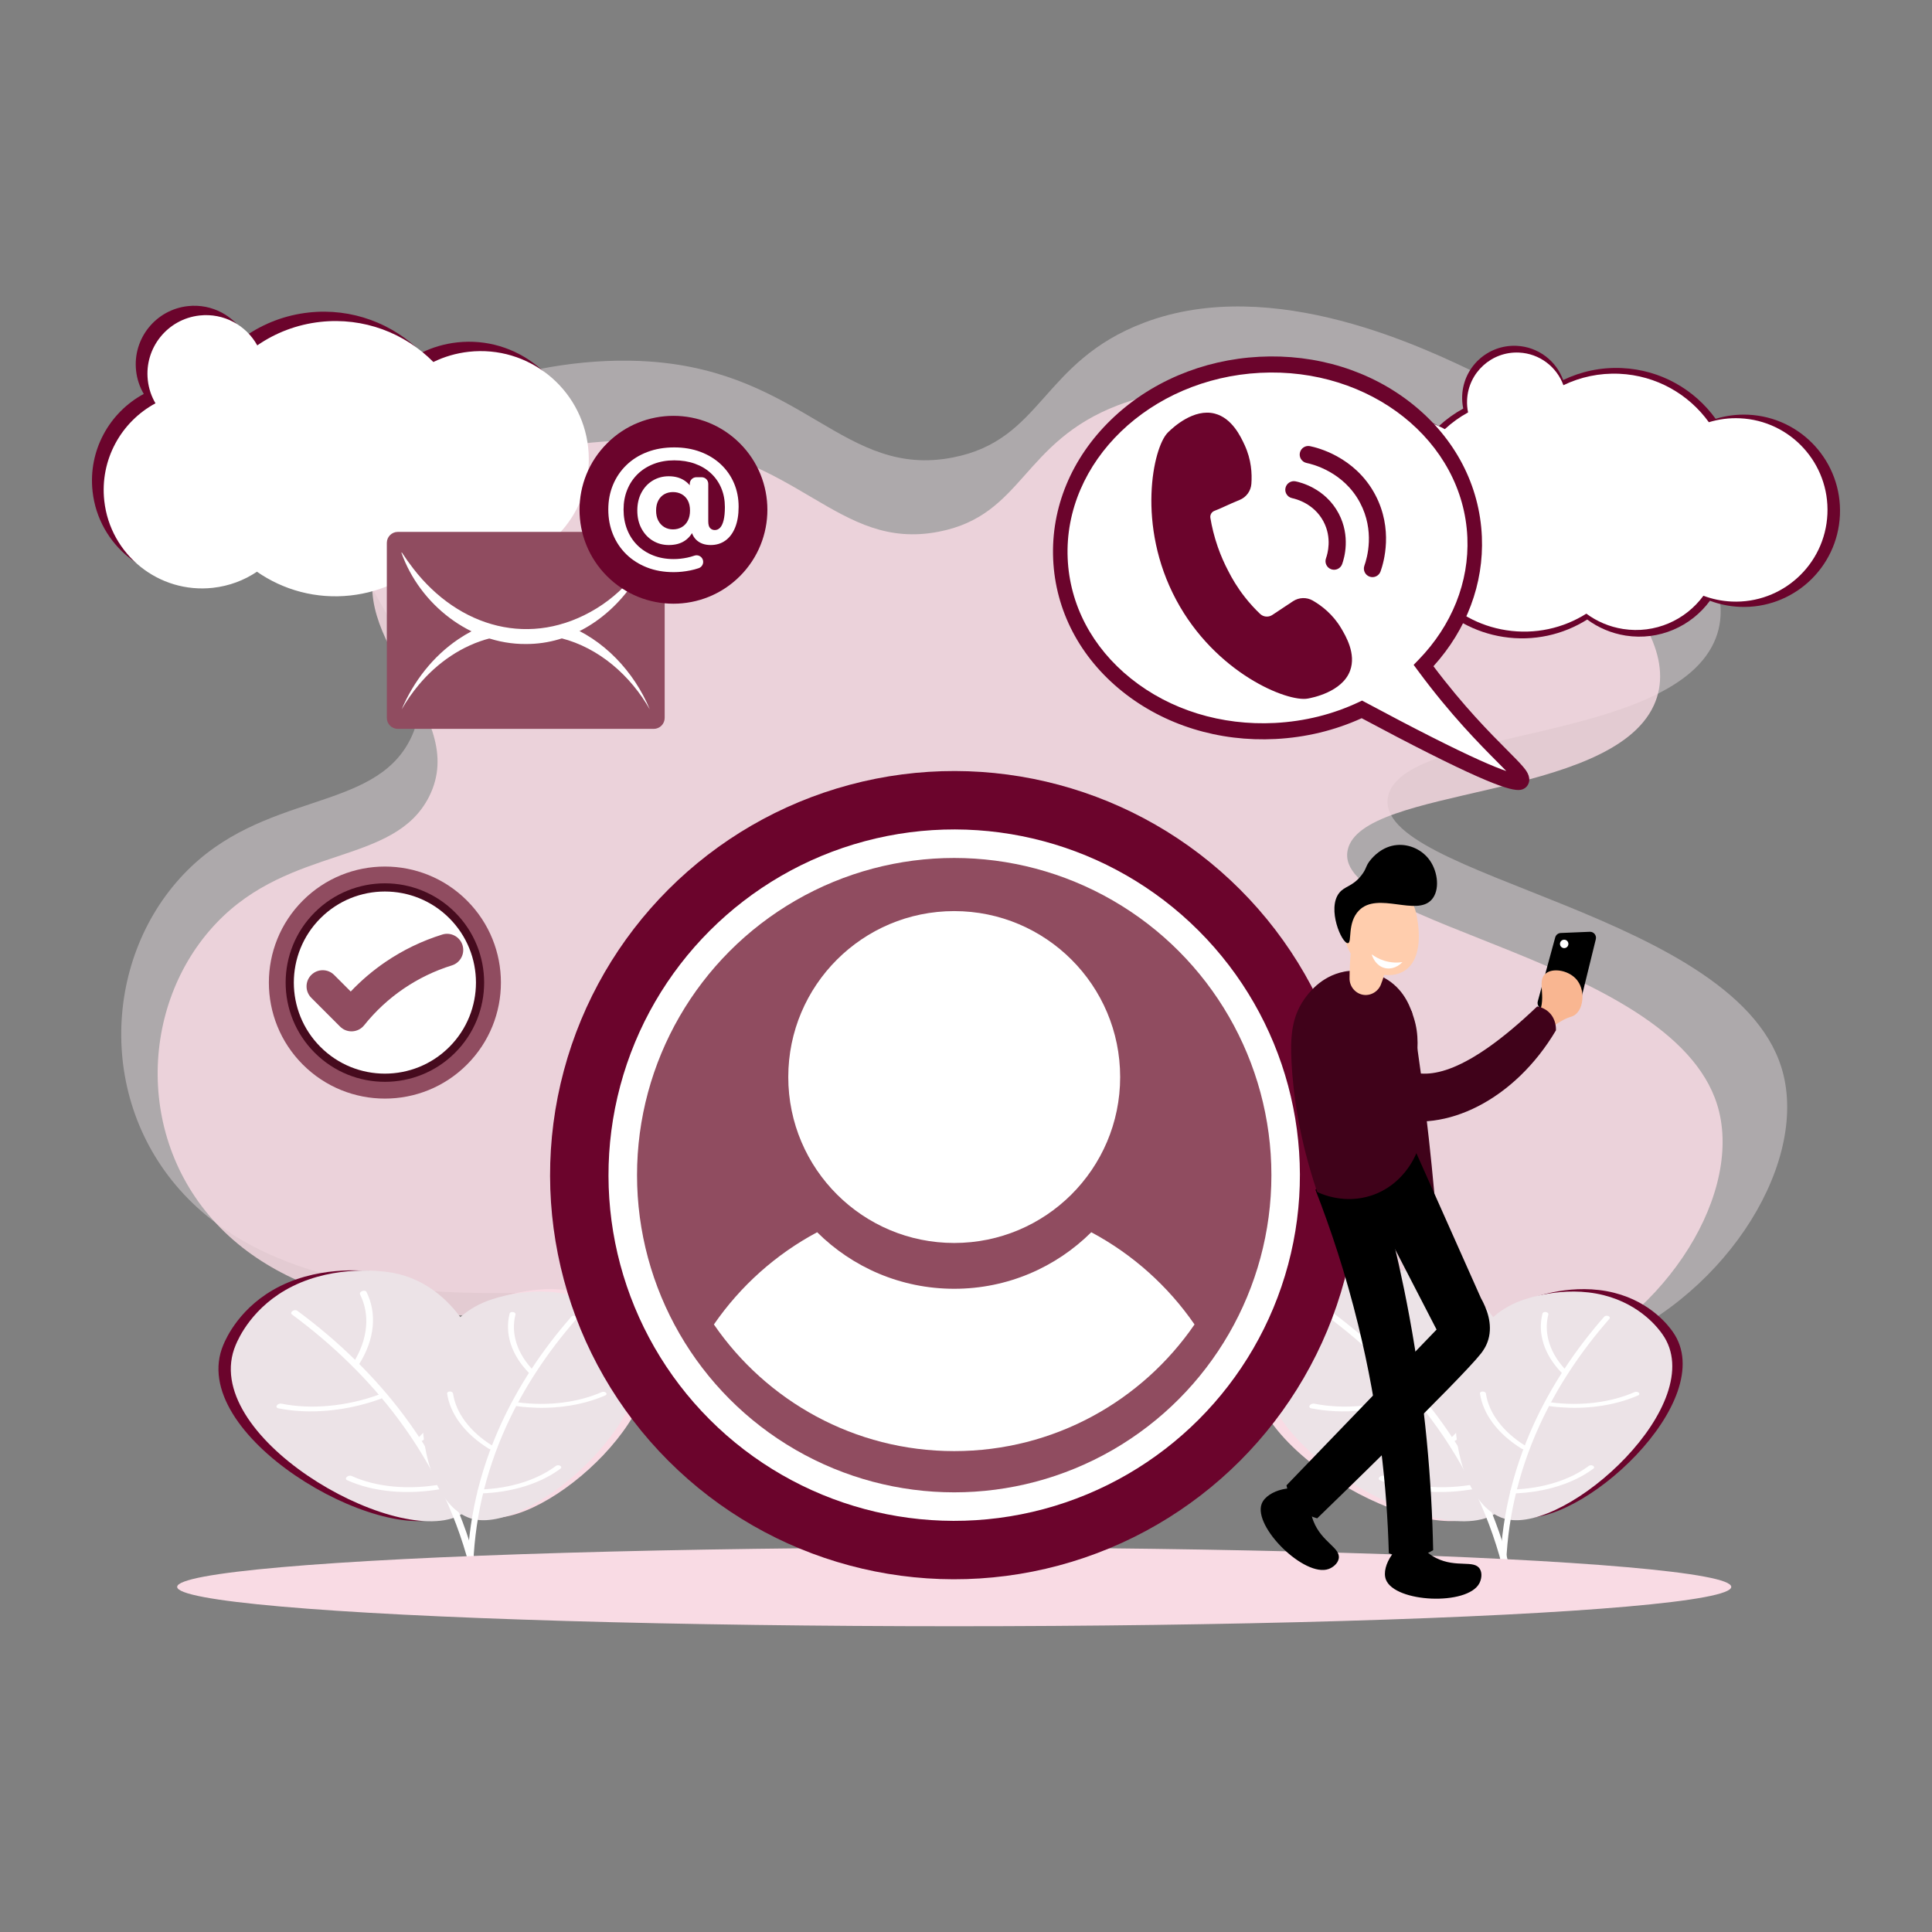 <svg xmlns="http://www.w3.org/2000/svg" xmlns:xlink="http://www.w3.org/1999/xlink" xmlns:svgjs="http://svgjs.com/svgjs" id="SvgjsSvg1076" width="360" height="360"><rect width="100%" height="100%" fill="#808080" stroke="none"/><defs id="SvgjsDefs1077"></defs><g id="SvgjsG1078"><svg xmlns="http://www.w3.org/2000/svg" viewBox="0 0 2800 2000" width="360" height="360"><rect width="2000" height="2000" x="400" fill="#FFFFFF" fill-rule="evenodd" clip-rule="evenodd" display="none" class="svgShape colorffffff-0 selectable"></rect><path fill="#D5F0FF" d="M707.58,1359.79c19.22,29.67,207.5,255.11,359.27,257.85c136.87,2.47,181.26-195.94,325.02-181.25  c107.05,10.94,120.67,124.87,244.7,164.42c121.91,38.87,283.1-8.02,364.25-95.77c422.15-456.43,199.57-1136.24-156.86-1327.9  c-160.95-86.55-258.86,152.78-596.89,109.99c-203.27-25.73-165.41-147.52-340.55-66.72C703.32,314.16,374.55,845.69,707.58,1359.79z  " display="none" opacity=".5" class="svgShape colord5f0ff-1 selectable"></path><path fill="#ECE3E7" d="M594.52,671.67c-53.66,106.73-213.48,74.35-328.48,195.43c-119.46,125.77-125.76,342.65,12.98,476.47     c140.78,135.79,374.67,131.83,488.7,129.9c187.41-3.17,257.69-52.6,406.24-81.13c519.99-99.86,803.08,286.04,1136.99,162.38     c181.7-67.29,307.34-259.29,273.75-397.09c-57.48-235.86-597.7-285.44-573.01-403.33c20.75-99.06,404.84-76.64,472.33-223.25     c60.51-131.45-174.63-309.33-339.61-388.24c-76.04-36.37-298.52-146.55-486.62-75.02c-148.83,56.59-146.4,169.76-276.79,195.23     c-157.2,30.71-215.79-123.03-438.51-139c-164.1-11.77-373.82,54.37-424.55,170.43C458.32,430.88,659.24,542.95,594.52,671.67z" opacity=".42" class="svgShape colord5f0ff-2 selectable"></path><path fill="#F9DBE4" d="M621.93,754.41c-50.4,100.26-200.53,69.84-308.56,183.58c-112.22,118.14-118.13,321.87,12.19,447.58     c132.24,127.56,351.94,123.83,459.07,122.02c176.04-2.98,242.07-49.41,381.6-76.2c488.46-93.8,754.37,268.69,1068.04,152.53     c170.68-63.21,288.7-243.56,257.15-373.01c-54-221.56-561.45-268.13-538.26-378.87c19.49-93.06,380.29-71.99,443.69-209.71     c56.84-123.47-164.04-290.57-319.01-364.7c-71.43-34.17-280.41-137.66-457.11-70.47c-139.8,53.16-137.52,159.47-260,183.39     c-147.67,28.84-202.7-115.57-411.92-130.57c-154.15-11.06-351.15,51.08-398.8,160.1C493.98,528.23,682.71,633.5,621.93,754.41z" opacity=".82" class="svgShape colord5f0ff-3 selectable"></path><path fill="#6B042C" d="M645.95,1796.93c-95.65,44.84-377.8-117.96-322.15-248.16c3.62-8.48,23.89-55.9,82.36-84.9      c63-31.25,130.99-21.59,138.79-20.48C710.92,1466.97,742.32,1751.75,645.95,1796.93z" class="svgShape color62cbec-4 selectable"></path><path fill="#ECE3E7" d="M663.85,1797.17C568.2,1842,286.05,1679.2,341.7,1549.01c3.62-8.48,23.89-55.9,82.36-84.9      c63-31.25,130.99-21.59,138.79-20.48C728.81,1467.21,760.21,1751.99,663.85,1797.17z" class="svgShape colorbbe6f9-5 selectable"></path><path fill="#FFFFFF" d="M689.74,1886.62c-0.06,0.02-0.12,0.04-0.18,0.05c-2.66,0.73-5.15-0.12-5.56-1.89        c-19.15-82.2-55.2-159.14-107.15-228.68c-41.53-55.6-93.3-106.47-153.88-151.18c-1.64-1.21-1.23-3.39,0.91-4.88        c2.14-1.49,5.2-1.71,6.83-0.51c61.01,45.04,113.16,96.27,154.99,152.27c52.32,70.04,88.63,147.54,107.92,230.34        C694.03,1883.88,692.3,1885.85,689.74,1886.62z" class="svgShape colorffffff-6 selectable"></path><path fill="#FFFFFF" d="M517.1 1579.38c-1 .3-2.06.4-3.04.23-2.42-.41-3.44-2.25-2.27-4.13 10.8-17.26 17.08-34.82 18.68-52.2 1.55-16.84-1.37-32.79-8.68-47.42-.82-1.64.6-3.77 3.16-4.76 2.56-.99 5.31-.47 6.12 1.17 7.68 15.37 10.75 32.14 9.12 49.84-1.68 18.26-8.29 36.72-19.64 54.85C519.87 1578.07 518.56 1578.94 517.1 1579.38zM610.85 1688.51c-1.42.43-2.94.43-4.12-.07-2.04-.88-2.26-2.97-.5-4.67 16.23-15.69 28.5-32.55 36.47-50.12 7.72-17.02 11.08-33.98 9.96-50.41-.12-1.84 1.95-3.76 4.64-4.3 2.69-.54 4.97.52 5.09 2.36 1.17 17.27-2.35 35.09-10.47 52.98-8.38 18.46-21.27 36.18-38.32 52.67C612.86 1687.66 611.88 1688.19 610.85 1688.51zM535.44 1632.66c-19.98 6.01-40.33 9.95-60.69 11.74-25.07 2.21-49.11 1.08-71.44-3.37-2.38-.47-3.29-2.36-2.03-4.22 1.26-1.86 4.21-2.98 6.59-2.5 21.25 4.24 44.12 5.32 67.98 3.21 24.62-2.17 49.22-7.64 73.11-16.25 2.59-.93 5.28-.33 6.01 1.34.72 1.67-.79 3.79-3.38 4.72C546.24 1629.26 540.85 1631.04 535.44 1632.66zM643.76 1757.17c-.26.08-.52.14-.79.19-26.06 4.85-51.64 6.17-76.04 3.93-23.64-2.17-45.16-7.6-63.96-16.14-2-.91-2.17-3.01-.37-4.7 1.8-1.69 4.88-2.32 6.88-1.41 17.89 8.13 38.37 13.29 60.87 15.36 23.21 2.13 47.56.87 72.36-3.74 2.69-.5 4.93.59 5.01 2.44C647.76 1754.77 646.06 1756.48 643.76 1757.17z" class="svgShape colorffffff-7 selectable"></path><path fill="#F9DBE4" d="M701.49,1798.24c88.83,20.2,296.62-168.82,225.81-268.28c-4.61-6.48-30.4-42.7-84.99-56.39      c-58.82-14.75-114.33,5.88-120.69,8.25C586.12,1532.2,612,1777.9,701.49,1798.24z" class="svgShape color8bdcef-8 selectable"></path><path fill="#ECE3E7" d="M686.46,1801.74c88.83,20.2,296.62-168.82,225.81-268.28c-4.61-6.48-30.4-42.7-84.99-56.39      c-58.82-14.75-114.33,5.88-120.7,8.25C571.08,1535.69,596.97,1781.39,686.46,1801.74z" class="svgShape colord2edf7-9 selectable"></path><path fill="#FFFFFF" d="M681.09,1881.86c0.05,0,0.11,0.01,0.16,0.01c2.38,0.13,4.32-1.04,4.34-2.61        c1.03-72.78,17.26-144.22,48.24-212.36c24.77-54.48,59.04-106.85,101.86-155.65c1.16-1.32,0.41-3.08-1.66-3.94        c-2.07-0.86-4.69-0.49-5.85,0.83c-43.13,49.16-77.65,101.91-102.6,156.78c-31.21,68.63-47.56,140.59-48.59,213.9        C676.97,1880.34,678.79,1881.68,681.09,1881.86z" class="svgShape colorffffff-10 selectable"></path><path fill="#FFFFFF" d="M770.07 1591.28c.89.07 1.81-.04 2.61-.36 1.97-.79 2.48-2.53 1.15-3.89-12.27-12.55-20.79-26.19-25.34-40.54-4.4-13.9-4.88-27.88-1.4-41.55.39-1.53-1.19-3.07-3.54-3.43-2.34-.37-4.56.58-4.95 2.11-3.65 14.36-3.15 29.05 1.48 43.66 4.78 15.08 13.73 29.41 26.62 42.61C767.5 1590.68 768.76 1591.18 770.07 1591.28zM711.14 1700.45c1.27.1 2.56-.17 3.45-.82 1.55-1.11 1.36-2.92-.44-4.03-16.55-10.24-29.99-22.19-39.93-35.52-9.64-12.92-15.58-26.59-17.66-40.64-.23-1.57-2.33-2.81-4.7-2.77-2.36.04-4.09 1.35-3.86 2.93 2.19 14.76 8.43 29.13 18.56 42.71 10.45 14.01 24.57 26.57 41.97 37.33C709.29 1700.11 710.21 1700.38 711.14 1700.45zM764.41 1639.54c17.94 1.39 35.8.97 53.29-1.26 21.53-2.74 41.57-8.12 59.57-15.97 1.92-.84 2.34-2.6.93-3.93-1.4-1.33-4.09-1.73-6.01-.9-17.12 7.48-36.19 12.59-56.68 15.2-21.14 2.69-42.87 2.61-64.58-.25-2.36-.31-4.51.69-4.81 2.23-.3 1.54 1.36 3.05 3.72 3.36C754.69 1638.66 759.55 1639.17 764.41 1639.54zM696.03 1764.35c.23.02.47.02.71.02 22.85-.7 44.64-4.29 64.79-10.66 19.52-6.17 36.65-14.7 50.92-25.35 1.52-1.14 1.28-2.94-.55-4.03-1.82-1.09-4.54-1.05-6.06.08-13.58 10.14-29.88 18.25-48.46 24.13-19.17 6.06-39.91 9.47-61.65 10.14-2.36.07-4.05 1.41-3.77 2.98C692.22 1763.06 693.97 1764.19 696.03 1764.35z" class="svgShape colorffffff-11 selectable"></path><g><path fill="#F9DBE4" d="M2142.84,1796.93c-95.65,44.84-377.8-117.96-322.15-248.16c3.62-8.48,23.89-55.9,82.36-84.9      c63-31.25,130.99-21.59,138.79-20.48C2207.8,1466.97,2239.2,1751.75,2142.84,1796.93z" class="svgShape color62cbec-13 selectable"></path><path fill="#ECE3E7" d="M2160.73,1797.17c-95.65,44.84-377.8-117.96-322.15-248.16c3.62-8.48,23.89-55.9,82.36-84.9      c63-31.25,130.99-21.59,138.79-20.48C2225.7,1467.21,2257.1,1751.99,2160.73,1797.17z" class="svgShape colorbbe6f9-14 selectable"></path><path fill="#FFFFFF" d="M2186.62,1886.62c-0.06,0.02-0.12,0.04-0.18,0.05c-2.66,0.73-5.15-0.12-5.56-1.89        c-19.15-82.2-55.2-159.14-107.15-228.68c-41.53-55.6-93.3-106.47-153.88-151.18c-1.63-1.21-1.23-3.39,0.91-4.88        c2.14-1.49,5.2-1.71,6.83-0.51c61.01,45.04,113.16,96.27,154.99,152.27c52.32,70.04,88.63,147.54,107.92,230.34        C2190.91,1883.88,2189.19,1885.85,2186.62,1886.62z" class="svgShape colorffffff-15 selectable"></path><path fill="#FFFFFF" d="M2013.98 1579.38c-1 .3-2.06.4-3.04.23-2.42-.41-3.44-2.25-2.27-4.13 10.8-17.26 17.08-34.82 18.68-52.2 1.55-16.84-1.37-32.79-8.68-47.42-.82-1.64.6-3.77 3.16-4.76 2.56-.99 5.31-.47 6.12 1.17 7.68 15.37 10.75 32.14 9.12 49.84-1.68 18.26-8.29 36.72-19.64 54.85C2016.75 1578.07 2015.44 1578.94 2013.98 1579.38zM2107.73 1688.51c-1.42.43-2.94.43-4.12-.07-2.04-.88-2.26-2.97-.5-4.67 16.23-15.69 28.5-32.55 36.47-50.12 7.72-17.02 11.08-33.98 9.96-50.41-.12-1.84 1.95-3.76 4.64-4.3 2.69-.54 4.97.52 5.09 2.36 1.17 17.27-2.35 35.09-10.47 52.98-8.38 18.46-21.27 36.18-38.32 52.67C2109.75 1687.66 2108.77 1688.19 2107.73 1688.51zM2032.33 1632.66c-19.98 6.01-40.33 9.95-60.69 11.74-25.07 2.21-49.11 1.08-71.44-3.37-2.38-.47-3.29-2.36-2.03-4.22 1.26-1.86 4.21-2.98 6.59-2.5 21.25 4.24 44.12 5.32 67.98 3.21 24.62-2.17 49.22-7.64 73.11-16.25 2.59-.93 5.28-.33 6.01 1.34.72 1.67-.79 3.79-3.38 4.72C2043.12 1629.26 2037.74 1631.04 2032.33 1632.66zM2140.64 1757.17c-.26.08-.52.14-.79.19-26.06 4.85-51.64 6.17-76.04 3.93-23.64-2.17-45.16-7.6-63.96-16.14-2-.91-2.17-3.01-.37-4.7 1.8-1.69 4.88-2.32 6.88-1.41 17.89 8.13 38.37 13.29 60.87 15.36 23.21 2.13 47.56.87 72.36-3.74 2.69-.5 4.93.59 5.01 2.44C2144.65 1754.77 2142.94 1756.48 2140.64 1757.17z" class="svgShape colorffffff-16 selectable"></path><g><path fill="#6B042C" d="M2198.38,1798.24c88.83,20.2,296.62-168.82,225.81-268.28c-4.61-6.48-30.4-42.7-84.99-56.39      c-58.82-14.75-114.32,5.88-120.69,8.25C2083,1532.2,2108.89,1777.9,2198.38,1798.24z" class="svgShape color8bdcef-18 selectable"></path><path fill="#ECE3E7" d="M2183.34,1801.74c88.83,20.2,296.62-168.82,225.81-268.28c-4.61-6.48-30.4-42.7-84.99-56.39      c-58.82-14.75-114.33,5.88-120.7,8.25C2067.97,1535.69,2093.85,1781.39,2183.34,1801.74z" class="svgShape colord2edf7-19 selectable"></path><path fill="#FFFFFF" d="M2177.97,1881.86c0.05,0,0.11,0.01,0.16,0.01c2.38,0.13,4.32-1.04,4.34-2.61        c1.03-72.78,17.26-144.22,48.24-212.36c24.77-54.48,59.04-106.85,101.86-155.65c1.16-1.32,0.41-3.08-1.66-3.94        c-2.07-0.86-4.69-0.49-5.85,0.83c-43.13,49.16-77.65,101.91-102.6,156.78c-31.21,68.63-47.56,140.59-48.59,213.9        C2173.85,1880.34,2175.67,1881.68,2177.97,1881.86z" class="svgShape colorffffff-20 selectable"></path><path fill="#FFFFFF" d="M2266.96 1591.28c.89.07 1.81-.04 2.61-.36 1.97-.79 2.48-2.53 1.15-3.89-12.27-12.55-20.79-26.19-25.33-40.54-4.4-13.9-4.88-27.88-1.4-41.55.39-1.53-1.19-3.07-3.54-3.43-2.34-.37-4.56.58-4.95 2.11-3.65 14.36-3.15 29.05 1.48 43.66 4.78 15.08 13.73 29.41 26.62 42.61C2264.38 1590.68 2265.65 1591.18 2266.96 1591.28zM2208.03 1700.45c1.27.1 2.56-.17 3.45-.82 1.55-1.11 1.36-2.92-.44-4.03-16.55-10.24-29.99-22.19-39.93-35.52-9.64-12.92-15.58-26.59-17.66-40.64-.23-1.57-2.33-2.81-4.7-2.77-2.36.04-4.09 1.35-3.86 2.93 2.19 14.76 8.43 29.13 18.56 42.71 10.45 14.01 24.57 26.57 41.97 37.33C2206.17 1700.11 2207.1 1700.38 2208.03 1700.45zM2261.29 1639.54c17.94 1.39 35.8.97 53.29-1.26 21.53-2.74 41.57-8.12 59.57-15.97 1.92-.84 2.34-2.6.93-3.93-1.4-1.33-4.09-1.73-6.01-.9-17.12 7.48-36.19 12.59-56.68 15.2-21.14 2.69-42.87 2.61-64.58-.25-2.36-.31-4.51.69-4.81 2.23-.3 1.54 1.36 3.05 3.72 3.36C2251.57 1638.66 2256.44 1639.17 2261.29 1639.54zM2192.92 1764.35c.23.02.47.02.71.02 22.85-.7 44.64-4.29 64.79-10.66 19.52-6.17 36.65-14.7 50.92-25.35 1.52-1.14 1.27-2.94-.55-4.03-1.82-1.09-4.54-1.05-6.06.08-13.58 10.14-29.88 18.25-48.46 24.13-19.17 6.06-39.91 9.47-61.65 10.14-2.36.07-4.05 1.41-3.77 2.98C2189.1 1763.06 2190.85 1764.19 2192.92 1764.35z" class="svgShape colorffffff-21 selectable"></path></g></g><ellipse cx="1382.92" cy="1899.83" fill="#F9DBE4" rx="1126.15" ry="57.04" class="svgShape colordfe6ff-22 selectable"></ellipse><g><path fill="#6B042C" d="M2533.64,201.04c-16.43-0.74-32.33,1.4-47.2,5.97c-30.61-42.48-79.64-71.06-136.01-73.6     c-30.4-1.37-59.35,5-84.96,17.36c-10.13-27.78-36.16-48.16-67.54-49.57c-41.65-1.88-76.93,30.36-78.81,72.01     c-0.29,6.49,0.25,12.82,1.52,18.9c-12.76,7-24.63,15.54-35.32,25.42c-13.67-7.44-28.82-12.7-45.07-15.24     c-76.04-11.89-147.31,40.11-159.21,116.14c-11.89,76.04,40.11,147.31,116.14,159.21c27.39,4.28,54.17,0.27,77.77-10.16     c26.24,28.71,62.05,49.04,103.47,55.52c44.08,6.89,86.91-3.09,121.91-25.14c15.93,11.79,34.85,20.01,55.79,23.29     c48.53,7.59,94.93-13.41,122.06-50.49c13.41,5.05,27.82,8.13,42.9,8.81c76.88,3.47,142.02-56.05,145.48-132.93     C2670.04,269.64,2610.52,204.51,2533.64,201.04z" class="svgShape color84b2fe-24 selectable"></path><path fill="#FFFFFF" d="M2521.63,206.21c-15.68-0.71-30.84,1.34-45.03,5.7c-29.2-40.52-75.97-67.78-129.74-70.21     c-29-1.31-56.62,4.77-81.05,16.56c-9.66-26.5-34.5-45.94-64.43-47.28c-39.73-1.79-73.39,28.96-75.18,68.69     c-0.28,6.19,0.24,12.23,1.45,18.03c-12.18,6.68-23.5,14.82-33.69,24.25c-13.04-7.09-27.49-12.11-42.99-14.54     c-72.53-11.34-140.52,38.26-151.87,110.79c-11.34,72.53,38.26,140.52,110.79,151.87c26.13,4.09,51.67,0.26,74.18-9.69     c25.03,27.39,59.19,46.78,98.7,52.96c42.05,6.58,82.9-2.94,116.29-23.98c15.19,11.24,33.25,19.09,53.22,22.21     c46.29,7.24,90.55-12.79,116.44-48.17c12.79,4.82,26.53,7.75,40.93,8.4c73.34,3.31,135.47-53.47,138.78-126.8     C2651.74,271.65,2594.97,209.52,2521.63,206.21z" class="svgShape colorffffff-25 selectable"></path></g><g><path fill="#6B042C" d="M662.5,96.23c-18.38,2.03-35.66,7.18-51.39,14.83c-41.38-41.86-100.8-65.09-163.85-58.12     c-34,3.76-65.06,15.86-91.36,34.04c-16.08-29.09-48.53-47.21-83.63-43.33c-46.59,5.15-80.18,47.09-75.03,93.67     c1.35,12.26,5.26,23.61,11.12,33.6c-49.7,26.75-80.78,81.77-74.2,141.31c8.65,78.3,79.14,134.75,157.44,126.1     c23.68-2.62,45.35-10.9,63.83-23.33c38.2,26.54,85.79,39.92,135.65,34.41c46.85-5.18,88.09-26.2,119.01-57.11     c25.98,12.92,55.85,18.77,86.83,15.35c86-9.51,148.01-86.93,138.5-172.92C825.92,148.73,748.5,86.72,662.5,96.23z" class="svgShape color84b2fe-27 selectable"></path><path fill="#FFFFFF" d="M679.46,109.81c-18.38,2.03-35.66,7.18-51.39,14.83c-41.38-41.86-100.8-65.09-163.85-58.12     c-34,3.76-65.06,15.86-91.36,34.04c-16.08-29.09-48.53-47.21-83.63-43.33c-46.59,5.15-80.18,47.09-75.03,93.67     c1.35,12.26,5.26,23.61,11.12,33.6c-49.7,26.75-80.78,81.77-74.2,141.31c8.65,78.3,79.14,134.75,157.44,126.1     c23.68-2.62,45.35-10.9,63.83-23.33c38.2,26.54,85.79,39.92,135.65,34.41c46.85-5.18,88.09-26.2,119.01-57.11     c25.98,12.92,55.85,18.77,86.83,15.35c86-9.51,148.01-86.93,138.5-172.92C842.88,162.31,765.46,100.3,679.46,109.81z" class="svgShape colorffffff-28 selectable"></path></g><g><path fill="#FFFFFF" d="M1825.7,128.69c165.77-8.63,305.21,103.18,311.44,249.72c3,70.45-25.35,136.09-73.99,186.24      c81.82,110.83,146.47,154.7,142.46,166.22c-3.45,9.92-56.26-8.59-231.86-102.76c-37.78,17.82-80.26,28.91-125.47,31.26      c-165.77,8.63-305.21-103.18-311.44-249.72S1659.93,137.32,1825.7,128.69z" class="svgShape colorffffff-30 selectable"></path><path fill="#6B042C" d="M2200.38,744.92c-8.28,0-23.83-3.93-58.92-19.43c-37.98-16.78-94.49-45.24-168.03-84.61      c-38.99,17.71-80.91,27.85-124.66,30.12c-82.55,4.29-161.47-20.16-222.22-68.87c-61.47-49.28-97.06-117.45-100.23-191.93      c-3.17-74.48,26.48-146.04,83.49-201.49c56.35-54.8,132.84-87.35,215.39-91.65c82.55-4.29,161.47,20.16,222.22,68.87      c61.47,49.28,97.06,117.45,100.23,191.93c2.9,68.12-21.96,134.38-70.19,187.68c43.97,58.4,81.77,96.39,107.16,121.9      c9.66,9.71,17.3,17.38,22.42,23.4c4.17,4.9,11.93,14.02,8.39,24.2c-1.34,3.85-4.09,6.85-7.74,8.45      C2205.9,744.28,2203.74,744.92,2200.38,744.92z M1974.03,615.33l4.31,2.31c72.13,38.68,128.05,66.98,166.19,84.12      c17.81,8,30.09,12.81,38.52,15.69c-3.88-4.01-8.26-8.41-12.59-12.76c-25.39-25.51-67.88-68.21-115.47-132.67l-6.24-8.45      l7.21-7.43c48.3-49.79,73.4-112.71,70.66-177.17c-5.95-139.89-140.74-246.94-300.43-238.64l0,0      c-159.71,8.31-284.8,128.89-278.84,268.79c2.86,67.27,35.38,129.12,91.56,174.17c56.9,45.62,131.08,68.51,208.87,64.47      c42.91-2.23,83.9-12.44,121.83-30.34L1974.03,615.33z" class="svgShape color84b2fe-31 selectable"></path><g><path fill="#6B042C" d="M1956.68 571.94c8.98-24.47-6.31-50.21-13.03-61.53-11.92-20.07-28.13-32.53-40.95-39.95-8.99-5.21-20.16-4.83-28.82.91-9.97 6.62-19.95 13.24-29.92 19.86-5.56 3.69-12.93 3.05-17.77-1.56-7.13-6.79-14.78-14.96-22.35-24.66-10.73-13.74-18.44-26.89-23.96-37.9-5.15-9.81-10.4-21.36-15.01-34.59-5.31-15.26-8.62-29.45-10.69-41.9-.74-4.43 1.78-8.77 6.01-10.31 8.47-3.09 20.9-9.52 36.34-15.75 9.63-3.89 16.26-12.89 17.05-23.25 1.13-14.77.02-35.19-9.8-56.37-5.54-11.94-18.13-39.11-43.39-45.54-30.1-7.66-59.67 19.44-66.9 26.53 0 0-.64.62-1.19 1.18-21.29 21.62-45.44 134.35 12.3 242.26 56.83 106.23 161.23 148.5 190.74 143.06C1901.25 611.35 1945.22 603.15 1956.68 571.94zM1864.17 315.59c-1.29-2.45-1.78-5.34-1.18-8.27 1.37-6.73 7.93-11.08 14.67-9.72 3.85.78 14.07 3.29 25.66 9.62 7.07 3.86 13.53 8.53 19.22 13.88 7.01 6.6 12.87 14.26 17.41 22.78.07.13.14.26.21.39 17.29 32.82 8.21 64.34 5 73.24-2.33 6.47-9.46 9.82-15.92 7.49-6.47-2.33-9.82-9.46-7.49-15.92 2.33-6.48 8.94-29.41-3.61-53.21-.05-.09-.1-.19-.15-.28-13.89-26.05-40.16-32.56-45.28-33.61C1868.89 321.21 1865.85 318.78 1864.17 315.59z" class="svgShape color2c7efe-33 selectable"></path><path fill="#6B042C" d="M1885.06,264.58c-1.29-2.45-1.78-5.34-1.18-8.27c1.37-6.73,7.93-11.08,14.67-9.72       c5.82,1.18,21.26,4.97,38.88,14.6c10.73,5.86,20.53,12.95,29.15,21.05c10.6,9.97,19.46,21.56,26.33,34.45       c0.1,0.19,0.21,0.39,0.31,0.59c26.18,49.69,12.43,97.44,7.57,110.93c-2.33,6.47-9.46,9.82-15.92,7.49       c-6.47-2.33-9.82-9.46-7.49-15.92c4-11.11,15.36-50.54-6.43-91.39c-23.73-44.52-68.59-55.64-77.34-57.41       C1889.79,270.2,1886.74,267.77,1885.06,264.58z" class="svgShape color2c7efe-34 selectable"></path></g></g><g><path fill="#904C60" d="M947.38,370.86H576.54c-8.79,0-15.92,7.13-15.92,15.92v253.64c0,8.79,7.13,15.92,15.92,15.92h370.84     c8.79,0,15.92-7.13,15.92-15.92V386.78C963.29,377.99,956.17,370.86,947.38,370.86z" class="svgShape color84b2fe-36 selectable"></path><path fill="#FFFFFF" d="M941.8,400.98c0.11,1.39-0.61,2.36-1.06,3.47l-1.48,3.27c-1.56,3.23-3.11,6.48-4.81,9.65      c-3.84,7.42-8.15,14.83-12.71,21.82c-34.97,54.74-93.18,94.56-159.78,94.16c-80.65,0.61-153.73-57.67-180.16-132.21      c-0.07-0.18,0.03-0.38,0.21-0.45c0.16-0.06,0.33,0.01,0.41,0.14c5.28,8,10.75,15.77,16.56,23.21      c66.06,85.6,170.69,115.97,265.74,57.6c22.82-14.02,43.01-32.62,59.18-54.04c1.33-1.69,2.92-4.01,4.18-5.74      c1.98-2.77,4.13-5.98,5.96-8.85c1.86-2.93,3.81-6.13,5.54-9.15C940.23,402.85,940.6,401.71,941.8,400.98L941.8,400.98z" class="svgShape colorffffff-37 selectable"></path><path fill="#FFFFFF" d="M710.75 524.9c-40.8 10.3-77.08 35.52-104 67.81-9.19 10.99-17.43 22.87-24.64 35.43 17.23-40.57 45.33-76.91 82.15-101.77 12.47-8.43 25.97-15.57 40.26-21.06 5.31-2.04 11.27.61 13.31 5.92C720.07 516.92 716.69 523.43 710.75 524.9L710.75 524.9zM941.75 628.17c-27.79-48.85-73.48-89.31-128.48-103.23-5.51-1.4-8.84-7.01-7.44-12.52 1.4-5.51 7.01-8.84 12.52-7.44C874.71 525.86 919.18 573.64 941.75 628.17L941.75 628.17z" class="svgShape colorffffff-38 selectable"></path><circle cx="976.03" cy="338.8" r="136.13" fill="#6B042C" transform="rotate(-45.001 976.026 338.809)" class="svgShape color2c7efe-39 selectable"></circle><g><path fill="#FFFFFF" d="M976.32,429.19c-14.21,0-27.11-2.27-38.68-6.81c-11.58-4.54-21.55-10.89-29.9-19.04      c-8.36-8.16-14.8-17.76-19.34-28.81c-4.54-11.05-6.81-23.09-6.81-36.12c0-12.89,2.27-24.8,6.81-35.72      c4.54-10.92,11.02-20.46,19.44-28.62c8.42-8.16,18.48-14.47,30.2-18.95c11.71-4.47,24.73-6.71,39.08-6.71      c13.82,0,26.45,2.14,37.89,6.41c11.45,4.28,21.32,10.3,29.6,18.06c8.29,7.76,14.67,16.87,19.14,27.33      c4.47,10.46,6.71,21.88,6.71,34.24c0,11.71-1.68,21.71-5.03,30c-3.36,8.29-8.06,14.6-14.11,18.95      c-6.05,4.34-13.16,6.51-21.31,6.51c-8.95,0-16.05-2.63-21.31-7.89c-5.26-5.26-7.89-12.96-7.89-23.09v-8.81      c0-0.18,0.01-0.36,0.01-0.53l0.55-9.83c0.02-0.38,0.02-0.75,0-1.13l-1.72-27.76c-0.01-0.2-0.02-0.4-0.02-0.59v-9.05      c0-5.3,4.3-9.6,9.6-9.6h7.64c5.3,0,9.6,4.3,9.6,9.6v54.34c0,4.74,0.92,8.03,2.76,9.87c1.84,1.84,4.08,2.76,6.71,2.76      c3.03,0,5.62-1.18,7.8-3.55c2.17-2.37,3.85-6.02,5.03-10.95c1.18-4.93,1.78-11.22,1.78-18.85c0-10-1.75-19.14-5.23-27.43      c-3.49-8.29-8.49-15.46-15-21.51c-6.51-6.05-14.28-10.69-23.29-13.91c-9.01-3.22-18.98-4.83-29.9-4.83      c-10.92,0-20.92,1.78-30,5.33c-9.08,3.55-16.84,8.52-23.29,14.9c-6.45,6.38-11.42,13.91-14.9,22.6      c-3.49,8.68-5.23,18.16-5.23,28.42c0,10.53,1.71,20.16,5.13,28.91c3.42,8.75,8.32,16.32,14.7,22.7      c6.38,6.38,14.04,11.35,22.99,14.9c8.95,3.55,18.88,5.33,29.8,5.33c6.32,0,12.83-0.69,19.54-2.07      c3.55-0.73,7.02-1.69,10.42-2.88c5.02-1.76,10.52,0.87,12.27,5.89v0c1.75,5.03-0.93,10.52-5.97,12.25      c-3.79,1.3-7.89,2.4-12.28,3.29C992.21,428.36,984.22,429.19,976.32,429.19z M969.22,389.91c-8.42,0-16.08-2.07-22.99-6.22      c-6.91-4.14-12.4-10-16.48-17.57c-4.08-7.56-6.12-16.28-6.12-26.15s2-18.55,6.02-26.05c4.01-7.5,9.47-13.32,16.38-17.47      c6.91-4.14,14.64-6.22,23.19-6.22c8.68,0,16.12,1.97,22.3,5.92c6.18,3.95,10.92,9.61,14.21,16.97      c3.29,7.37,4.93,16.32,4.93,26.84c0,10.39-1.58,19.34-4.74,26.84c-3.16,7.5-7.8,13.22-13.91,17.17      C985.89,387.94,978.29,389.91,969.22,389.91z M975.33,367.22c4.74,0,8.98-1.09,12.73-3.26c3.75-2.17,6.68-5.29,8.78-9.38      c2.1-4.08,3.16-8.95,3.16-14.6c0-5.79-1.05-10.66-3.16-14.6c-2.11-3.95-5.03-6.97-8.78-9.08c-3.75-2.1-7.99-3.16-12.73-3.16      s-8.95,1.05-12.63,3.16c-3.69,2.11-6.58,5.17-8.68,9.18c-2.11,4.02-3.16,8.85-3.16,14.51c0,5.66,1.05,10.49,3.16,14.51      c2.1,4.01,5,7.14,8.68,9.37C966.39,366.1,970.6,367.22,975.33,367.22z" class="svgShape colorffffff-41 selectable"></path></g></g><g><circle cx="1382.92" cy="1303.12" r="585.67" fill="#6B042C" transform="rotate(-45.001 1382.912 1303.141)" class="svgShape color4e93f9-43 selectable"></circle><circle cx="1382.92" cy="1303.12" r="501.02" fill="#FFFFFF" transform="rotate(-45.001 1382.912 1303.141)" class="svgShape colorffffff-44 selectable"></circle><circle cx="1382.92" cy="1303.12" r="459.69" fill="#904C60" class="svgShape color84b2fe-45 selectable"></circle><path fill="#FFFFFF" d="M1382.92,920.43c-132.82,0-240.49,107.68-240.49,240.49c0,66.66,27.12,126.98,70.93,170.53     c43.48,43.24,103.39,69.96,169.56,69.96c66.16,0,126.08-26.73,169.56-69.96c43.81-43.56,70.93-103.88,70.93-170.53     C1623.41,1028.1,1515.73,920.43,1382.92,920.43z" class="svgShape colorffffff-46 selectable"></path><path fill="#FFFFFF" d="M1731.2,1519.51c-76.07,110.84-203.68,183.54-348.28,183.54s-272.21-72.71-348.28-183.54     c38.35-55.66,89.68-101.68,149.64-133.66c50.93,50.66,121.12,81.95,198.64,81.95c77.52,0,147.71-31.31,198.64-81.95     C1641.51,1417.83,1692.85,1463.86,1731.2,1519.51z" class="svgShape colorffffff-47 selectable"></path></g><g><path fill="#40021A" d="M2046.14,1065.45c9.29,59.29,17.65,121.14,24.72,185.41c5.59,50.81,10.07,100.29,13.6,148.33     c-10.44-2.2-20.88-4.39-31.31-6.59c-4.4-44.77-8.79-89.55-13.18-134.32c-14.51-62.23-29.02-124.47-43.53-186.7     C2013,1069.54,2029.57,1067.5,2046.14,1065.45z" class="svgShape color2c7efe-49 selectable"></path><path fill="#000000" d="M2081.21 1857.94c29.72 14.92 55.44 1.97 63.65 16.14 3.75 6.47 1.93 15.29-.9 20.62-17.36 32.76-122.51 27.97-135.37-5.38-7.86-20.38 17.2-55.4 37.65-55.58C2059.06 1833.62 2059.98 1847.28 2081.21 1857.94zM1903.54 1804.6c12.15 30.95 39.94 38.5 36.59 54.52-1.53 7.32-8.78 12.67-14.44 14.75-34.8 12.78-109.86-61.01-97.16-94.42 7.76-20.42 49.81-29.74 65.15-16.22C1903.3 1771.71 1894.86 1782.48 1903.54 1804.6zM2281.31 1061.89c-14.73.11-29.47.22-44.2.33-5.76.04-9.96-5.42-8.45-10.98 8.42-30.89 16.85-61.78 25.27-92.67 1-3.65 4.24-6.24 8.02-6.4 14.01-.58 28.02-1.17 42.03-1.75 5.78-.24 10.18 5.13 8.8 10.76-7.7 31.36-15.4 62.73-23.1 94.09C2288.74 1059.14 2285.29 1061.86 2281.31 1061.89z" class="svgShape color153663-50 selectable"></path><path fill="#FFFFFF" d="M2273.03,967.98c0,3.37-2.73,6.1-6.1,6.1c-3.37,0-6.1-2.73-6.1-6.1c0-3.37,2.73-6.1,6.1-6.1      C2270.3,961.88,2273.03,964.61,2273.03,967.98z" class="svgShape colorffffff-51 selectable"></path><path fill="#000000" d="M2146.27,1481.31c8.08,14.43,17.43,37.06,10.71,60.04c-2.76,9.45-7.43,16.15-10.71,20.34      c-29.41,37.55-224.57,226.48-237.33,238.82c-5.47-1.5-17.34-5.56-28.02-16.48c-11.9-12.16-15.38-25.8-16.48-31.31      c72.51-75.26,145.04-150.53,217.55-225.79c-56.04-108.5-112.07-217-168.11-325.5c46.28,23.29,92.56,46.56,138.84,69.85      C2083.9,1341.28,2115.09,1411.29,2146.27,1481.31z" class="svgShape color0643a3-52 selectable"></path><path fill="#000000" d="M1906.47,1324.41c22.38,57.35,43.96,122.62,61.8,195.3c30.67,124.93,41.99,237.87,44.5,331.27      c5.78,2.48,17.63,6.66,32.96,5.56c14.99-1.07,25.94-6.67,31.31-9.89c-2.02-98.36-11.25-213.14-34.61-339.51      c-18.81-101.75-43.38-192.73-69.22-271.73C1950.97,1265.08,1928.72,1294.75,1906.47,1324.41z" class="svgShape color0643a3-53 selectable"></path><path fill="#F9B691" d="M2232.64,1105.36c5.9-0.69,5.87-6.88,16.58-16.15c5.53-4.79,10.52-7.72,13.77-9.59     c12.36-7.11,15.2-5,20.67-9.68c10.8-9.24,9.84-26.12,9.67-28.5c-0.23-3.19-1.23-14.92-10.45-23.98     c-11.62-11.41-32.53-14.89-42.76-6.53c-14.57,11.89,4.63,37.82-13.42,63.83c-4.84,6.97-11.34,12.55-9.77,19.55     C2218.33,1100.65,2226.09,1106.13,2232.64,1105.36z" class="svgShape colorf9b691-54 selectable"></path><path fill="#40021A" d="M2011.89,1020.57c24.91,16.46,32.82,41.2,37.05,54.39c8.03,25.08,5.75,46.7,2.79,74.78     c-2.82,26.76-6.71,30.97-8.16,51.25c-2.14,29.97,3.95,54.62,9.15,70.27c-2.43,5.98-19.54,46.08-64.67,61.18     c-39.03,13.06-72.05-1.61-79.11-4.94c-26.9-79.48-34.79-144.12-37.09-186.81c-1.92-35.74-0.47-65.46,18.11-92.14     c5.13-7.36,23.43-33.64,58.23-40.4C1953.2,1007.17,1983.47,1001.79,2011.89,1020.57z" class="svgShape color84b2fe-55 selectable"></path><path fill="#FFCDAD" d="M2008.45,982.98c1.63,18.25-2.89,33.08-6.4,41.76c-3.3,11.24-14.19,18.45-25.39,17.15     c-11.98-1.39-21.26-12.18-20.78-24.74c-0.03-13.96,0.79-29.91,3.18-47.37c2.78-20.27,7.08-38.09,11.65-53.08     C1976.59,921.26,2004.99,944.23,2008.45,982.98z" class="svgShape colorffcdad-56 selectable"></path><path fill="#FFCDAD" d="M2043.04,903.96c7.56,8.37,9.2,17.89,10.97,28.17c1.52,8.81,9.96,57.85-19.64,75.41     c-20.5,12.16-49.49,3.43-66.06-12.16c-24.75-23.28-30.35-69.89-4.02-93.29C1986.63,882.24,2025.65,884.69,2043.04,903.96z" class="svgShape colorffcdad-57 selectable"></path><path fill="#FFFFFF" d="M2032.53,994.36c-5.8,0.87-15.3,1.43-26.33-2.01c-7.94-2.47-14.08-6.2-18.27-9.27     c0.64,2.14,4.14,13.07,14.14,18.1C2011.85,1006.11,2023.91,1003.43,2032.53,994.36z" class="svgShape colorffffff-58 selectable"></path><path fill="#000000" d="M1969.63,919.42c27.32-27.71,83.32,9.31,105.35-15.72c11.92-13.54,9.11-39.54-2.58-56.46     c-10.89-15.76-29.84-24.14-47.8-22.59c-21.83,1.88-35.13,17.8-38.23,21.52c-7.61,9.11-5.28,12.1-13.25,22.34     c-12.93,16.61-24.24,15.41-32.27,25.63c-18,22.9,3.65,73.44,12.65,72.75C1959.88,966.38,1951.98,937.3,1969.63,919.42z" class="svgShape color060352-59 selectable"></path><path fill="#40021A" d="M1928.68,1024.03c46.01-0.85,54.32,103.95,111.25,127.32c30.56,12.54,84.79,5.59,187.88-92.71     c3.2,0.55,10.74,2.3,17.3,8.65c10.46,10.12,10,23.74,9.89,25.96c-59.73,100.96-160.92,150.16-239.87,126.12     c-79.3-24.14-144.33-124.67-121.84-170.57C1899.08,1037,1912.85,1024.32,1928.68,1024.03z" class="svgShape color2c7efe-60 selectable"></path></g><g><circle cx="557.83" cy="1024.03" r="168.15" fill="#904C60" transform="rotate(-45.001 557.816 1024.038)" class="svgShape colorc4d1f7-62 selectable"></circle><circle cx="557.83" cy="1024.03" r="143.84" fill="#460B1E" transform="rotate(-45.001 557.816 1024.038)" class="svgShape color84b2fe-63 selectable"></circle><circle cx="557.83" cy="1024.03" r="131.98" fill="#FFFFFF" transform="rotate(-45.001 557.816 1024.038)" class="svgShape colorffffff-64 selectable"></circle><path fill="#904C60" d="M670.32,969.83c-1.86-5.98-5.93-10.87-11.46-13.79c-5.54-2.91-11.88-3.5-17.85-1.64     c-29.25,9.08-56.91,22.42-82.22,39.64c-18.32,12.47-35.26,26.88-50.49,42.95l-24.03-24.03c-9.13-9.13-23.99-9.13-33.13,0     c-4.42,4.42-6.86,10.31-6.86,16.56c0,6.26,2.44,12.14,6.86,16.56l41.76,41.77c4.42,4.42,10.31,6.86,16.56,6.86     c0.43,0,0.87-0.01,1.3-0.04c6.65-0.37,12.85-3.57,17-8.77c16.38-20.5,35.68-38.38,57.37-53.14     c21.48-14.61,44.95-25.93,69.76-33.63C667.23,995.31,674.15,982.16,670.32,969.83z" class="svgShape color84b2fe-65 selectable"></path></g></svg></g></svg>